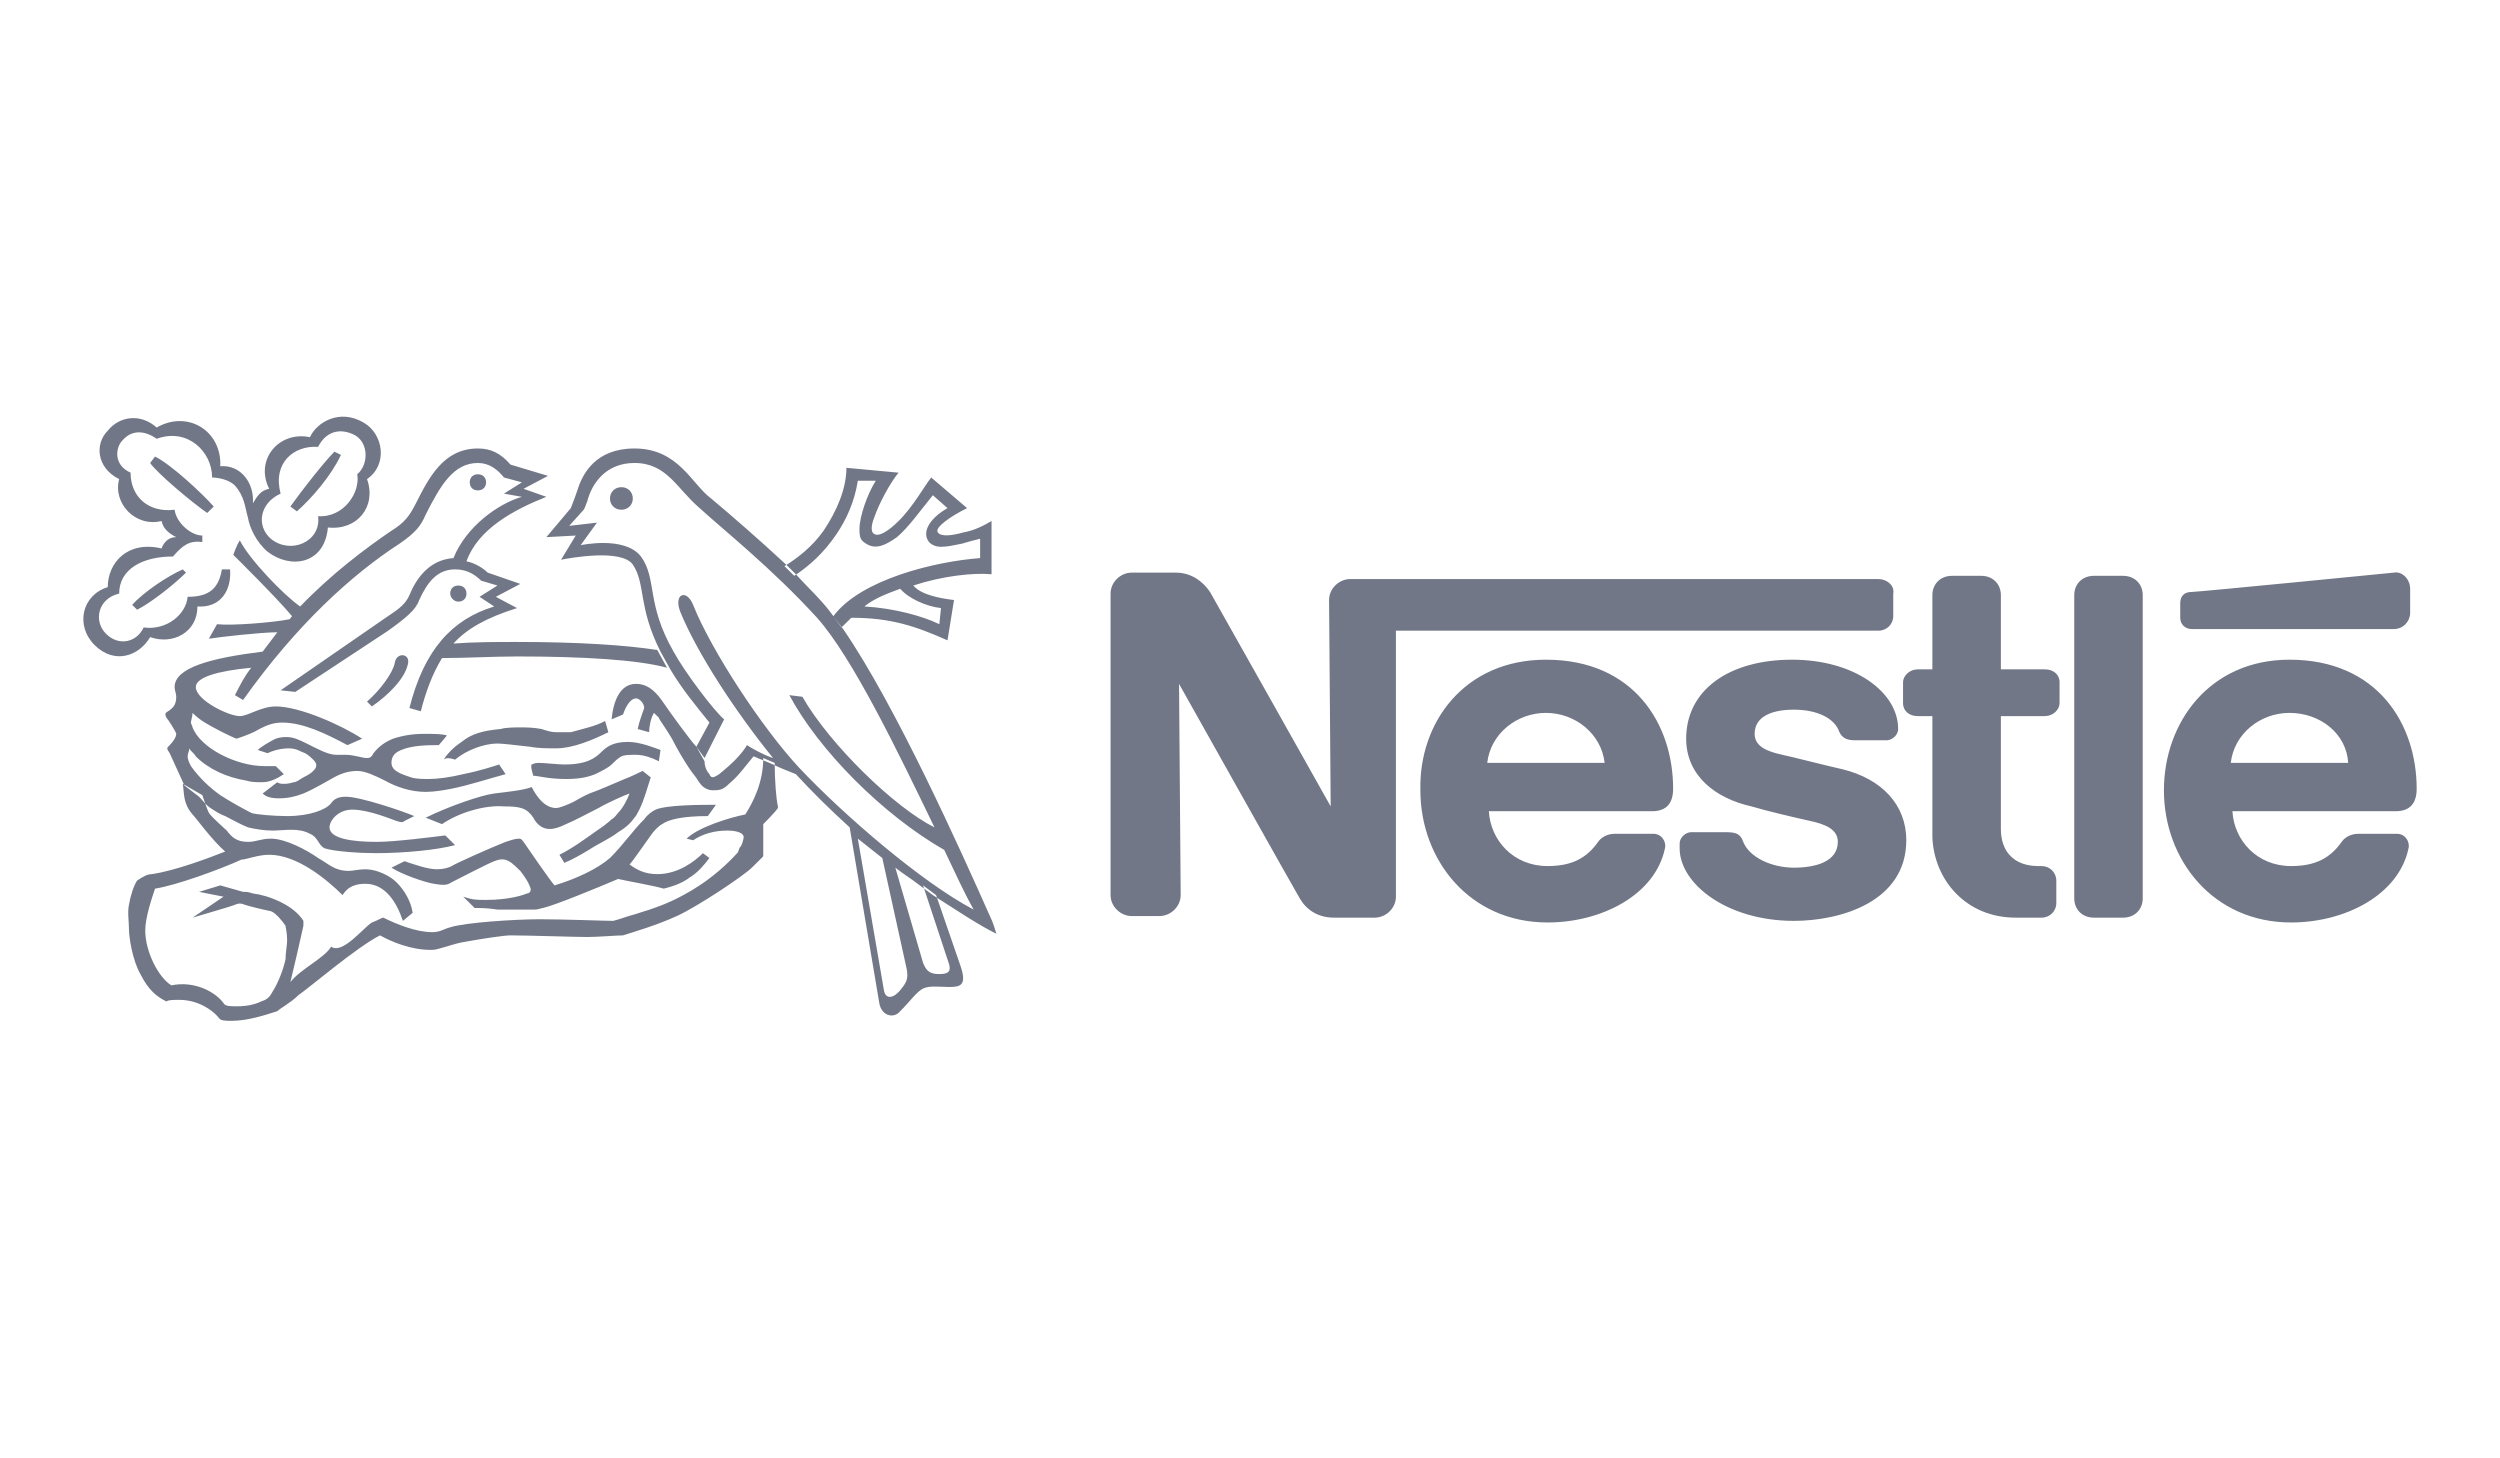<svg width="120" height="70" viewBox="0 0 120 70" fill="none" xmlns="http://www.w3.org/2000/svg">
<path fill-rule="evenodd" clip-rule="evenodd" d="M102.851 28.569V43.118C102.851 43.66 102.46 44.047 101.912 44.047H100.503C99.955 44.047 99.564 43.66 99.564 43.118V28.569C99.564 28.027 99.955 27.64 100.503 27.64H101.912C102.46 27.64 102.851 28.027 102.851 28.569ZM104.651 28.956V29.653C104.651 29.962 104.886 30.194 105.199 30.194H114.904C115.374 30.194 115.687 29.807 115.687 29.421V28.26C115.687 27.795 115.296 27.408 114.904 27.486C114.904 27.486 105.512 28.414 105.199 28.414C104.808 28.414 104.651 28.647 104.651 28.956ZM96.746 44.047H97.998C98.39 44.047 98.703 43.737 98.703 43.351V42.267C98.703 41.88 98.39 41.571 97.998 41.571H97.842C96.668 41.571 96.042 40.874 96.042 39.791V34.373H98.155C98.546 34.373 98.859 34.064 98.859 33.754V32.748C98.859 32.361 98.546 32.129 98.155 32.129H96.042V28.569C96.042 28.027 95.65 27.64 95.102 27.64H93.694C93.146 27.64 92.754 28.027 92.754 28.569V32.129H92.05C91.659 32.129 91.346 32.439 91.346 32.748V33.754C91.346 34.141 91.659 34.373 92.05 34.373H92.754V40.178C92.833 42.267 94.398 44.047 96.746 44.047ZM74.205 31.665C78.431 31.665 80.31 34.76 80.31 37.856C80.31 38.552 79.997 38.939 79.292 38.939H71.465C71.544 40.332 72.639 41.571 74.283 41.571C75.457 41.571 76.162 41.184 76.709 40.41C76.866 40.178 77.179 40.023 77.492 40.023H79.371C79.762 40.023 79.997 40.41 79.918 40.719C79.449 42.964 76.866 44.279 74.283 44.279C70.526 44.279 68.178 41.261 68.178 37.933C68.1 34.683 70.291 31.665 74.205 31.665ZM74.205 34.219C72.796 34.219 71.544 35.225 71.387 36.618H77.022C76.866 35.225 75.614 34.219 74.205 34.219ZM109.895 31.665C114.122 31.665 116 34.76 116 37.856C116 38.552 115.687 38.939 114.983 38.939H107.156C107.234 40.332 108.33 41.571 109.973 41.571C111.147 41.571 111.852 41.184 112.4 40.41C112.556 40.178 112.869 40.023 113.182 40.023H115.061C115.452 40.023 115.687 40.41 115.609 40.719C115.139 42.964 112.556 44.279 109.973 44.279C106.216 44.279 103.868 41.261 103.868 37.933C103.868 34.683 106.06 31.665 109.895 31.665ZM109.895 34.219C108.486 34.219 107.234 35.225 107.077 36.618H112.713C112.634 35.225 111.382 34.219 109.895 34.219ZM90.171 27.795H64.813C64.265 27.795 63.795 28.26 63.795 28.801L63.873 38.707C63.873 38.707 58.395 28.956 58.081 28.414C57.769 27.95 57.221 27.486 56.438 27.486H54.325C53.777 27.486 53.307 27.95 53.307 28.492V42.964C53.307 43.505 53.777 43.97 54.325 43.97H55.655C56.203 43.97 56.673 43.505 56.673 42.964L56.594 32.826C56.594 32.826 62.151 42.731 62.386 43.118C62.699 43.66 63.247 44.047 64.03 44.047H65.987C66.534 44.047 67.004 43.583 67.004 43.041V30.272H90.171C90.563 30.272 90.876 29.962 90.876 29.575V28.492C90.954 28.105 90.563 27.795 90.171 27.795ZM86.102 34.064C87.197 34.064 88.058 34.451 88.293 35.147C88.45 35.457 88.684 35.534 89.076 35.534H90.563C90.798 35.534 91.111 35.302 91.111 34.992C91.111 33.212 88.998 31.665 86.023 31.665C82.971 31.665 80.936 33.135 80.936 35.457C80.936 37.237 82.345 38.32 84.067 38.707C84.849 38.939 86.18 39.249 86.884 39.404C87.589 39.559 88.215 39.791 88.215 40.41C88.215 41.338 87.197 41.648 86.102 41.648C85.084 41.648 83.988 41.184 83.675 40.41C83.519 39.945 83.206 39.945 82.736 39.945H81.171C80.936 39.945 80.623 40.178 80.623 40.487V40.719C80.623 42.422 82.893 44.202 86.102 44.202C88.371 44.202 91.502 43.273 91.502 40.332C91.502 38.63 90.328 37.392 88.45 36.927C87.745 36.773 85.945 36.308 85.554 36.231C84.849 36.076 84.223 35.844 84.223 35.225C84.223 34.373 85.084 34.064 86.102 34.064ZM29.827 24.468C30.14 24.468 30.375 24.235 30.375 23.926C30.375 23.616 30.14 23.384 29.827 23.384C29.514 23.384 29.279 23.616 29.279 23.926C29.279 24.235 29.514 24.468 29.827 24.468ZM22.939 23.539C23.174 23.539 23.331 23.384 23.331 23.152C23.331 22.92 23.174 22.765 22.939 22.765C22.704 22.765 22.548 22.92 22.548 23.152C22.548 23.384 22.704 23.539 22.939 23.539ZM17.852 33.909C18.634 33.367 19.417 32.593 19.574 31.897C19.73 31.355 19.026 31.278 18.948 31.82C18.869 32.284 18.243 33.135 17.617 33.677L17.852 33.909ZM13.469 23.694L12.921 23.462C12.53 23.539 12.373 23.771 12.138 24.158C12.216 23.229 11.59 22.301 10.573 22.378C10.651 20.675 9.007 19.669 7.52 20.521C6.738 19.824 5.72 19.979 5.172 20.675C4.546 21.295 4.624 22.455 5.72 22.997C5.407 24.158 6.503 25.319 7.755 25.009C7.833 25.396 8.146 25.628 8.46 25.783C7.912 25.783 7.755 26.325 7.755 26.325C6.111 25.938 5.172 27.021 5.172 28.182C3.92 28.569 3.607 30.04 4.546 30.968C5.485 31.897 6.659 31.51 7.207 30.581C8.303 30.968 9.477 30.349 9.477 29.111C10.651 29.188 11.121 28.26 11.042 27.331H10.651C10.495 28.26 10.025 28.647 9.007 28.647C8.929 29.498 7.99 30.272 6.894 30.117C6.581 30.814 5.72 31.046 5.094 30.427C4.468 29.807 4.703 28.724 5.72 28.492C5.72 27.331 6.816 26.712 8.303 26.712C8.773 26.17 9.086 25.938 9.712 26.015V25.706C9.164 25.706 8.46 25.087 8.381 24.468C7.129 24.622 6.268 23.848 6.268 22.688C5.407 22.301 5.564 21.449 5.877 21.14C6.346 20.598 6.972 20.675 7.52 21.062C9.007 20.521 10.181 21.681 10.181 22.92C10.181 22.92 10.886 22.92 11.277 23.307C11.747 23.848 11.747 24.313 11.903 24.855C11.982 25.319 12.295 26.015 12.842 26.48C13.938 27.331 15.582 27.099 15.739 25.319C17.147 25.474 18.087 24.313 17.617 22.997C18.634 22.301 18.4 20.83 17.46 20.288C16.286 19.592 15.191 20.288 14.877 20.985C13.39 20.675 12.216 22.069 12.921 23.462L13.469 23.694C13.077 22.223 14.095 21.372 15.269 21.449C15.66 20.675 16.365 20.521 17.069 20.908C17.695 21.295 17.695 22.301 17.147 22.765C17.304 23.616 16.521 24.855 15.269 24.777C15.425 26.015 13.938 26.634 12.999 25.86C12.295 25.241 12.451 24.158 13.469 23.694ZM16.052 21.681C15.582 22.146 14.486 23.539 13.938 24.313L14.251 24.545C14.956 23.926 15.895 22.842 16.365 21.836L16.052 21.681ZM8.773 27.331C8.068 27.64 6.894 28.414 6.346 29.034L6.581 29.266C7.207 28.956 8.303 28.105 8.929 27.486L8.773 27.331ZM10.26 24.313C9.712 23.694 8.225 22.301 7.442 21.914L7.207 22.223C7.52 22.688 9.164 24.081 9.947 24.622L10.26 24.313ZM8.773 37.624C8.851 38.088 8.773 38.552 9.242 39.094C9.399 39.249 10.181 40.332 10.808 40.874C10.025 41.184 8.381 41.803 7.285 41.958C7.051 41.958 6.816 42.112 6.581 42.267C6.425 42.499 6.268 42.964 6.19 43.428C6.111 43.815 6.19 44.202 6.19 44.589C6.19 44.976 6.346 46.059 6.738 46.756C7.129 47.53 7.52 47.839 7.99 48.071C8.068 47.994 8.303 47.994 8.616 47.994C9.477 47.994 10.181 48.458 10.495 48.845C10.573 49 10.808 49 11.121 49C11.825 49 12.608 48.768 13.312 48.536C13.469 48.381 13.938 48.149 14.33 47.762C14.799 47.452 17.147 45.44 18.243 44.898C18.791 45.208 19.73 45.595 20.669 45.595C20.748 45.595 20.904 45.595 21.139 45.517C21.452 45.44 21.843 45.285 22.313 45.208C23.174 45.053 24.191 44.898 24.505 44.898C25.287 44.898 27.635 44.976 28.183 44.976C28.731 44.976 29.592 44.898 29.905 44.898C30.375 44.744 31.47 44.434 32.488 43.97C33.505 43.505 35.697 42.035 36.088 41.648C36.245 41.493 36.401 41.338 36.558 41.184C36.636 41.106 36.636 41.106 36.636 41.029C36.636 40.952 36.636 39.559 36.636 39.559C36.636 39.559 37.184 39.017 37.34 38.785V38.707C37.262 38.398 37.184 37.469 37.184 36.618L36.636 36.386C36.636 37.546 36.166 38.475 35.775 39.094C34.992 39.249 33.505 39.713 32.958 40.255L33.27 40.332C33.74 40.023 34.288 39.868 34.914 39.868C35.462 39.868 35.697 40.023 35.697 40.178C35.697 40.255 35.619 40.565 35.54 40.642C35.462 40.719 35.462 40.874 35.384 40.952C34.679 41.725 33.818 42.422 32.801 42.964C32.096 43.351 31.47 43.583 30.453 43.892C30.14 43.97 29.748 44.124 29.435 44.202C29.044 44.202 27.087 44.124 25.913 44.124C24.739 44.124 22.313 44.279 21.609 44.511C21.296 44.589 21.139 44.744 20.748 44.744C19.965 44.744 19.026 44.357 18.4 44.047C18.321 44.047 18.087 44.202 17.852 44.279C17.46 44.511 16.443 45.827 15.895 45.44C15.582 45.982 14.408 46.523 13.938 47.143C14.017 46.833 14.486 44.821 14.564 44.434C14.564 44.357 14.564 44.279 14.564 44.202C14.095 43.428 12.842 42.964 12.138 42.886C11.903 42.809 11.825 42.809 11.668 42.809L10.573 42.499L9.555 42.809L10.729 43.041L9.242 44.047C9.477 43.97 11.121 43.505 11.277 43.428C11.434 43.351 11.59 43.351 11.747 43.428C11.982 43.505 12.608 43.66 12.999 43.737C13.234 43.815 13.547 44.202 13.704 44.434C13.704 44.511 13.782 44.744 13.782 45.13C13.782 45.363 13.704 45.75 13.704 46.059C13.547 46.756 13.234 47.375 13.077 47.607C12.921 47.916 12.764 47.994 12.53 48.071C12.216 48.226 11.825 48.303 11.355 48.303C11.042 48.303 10.808 48.303 10.729 48.149C10.338 47.607 9.32 47.065 8.225 47.297C7.599 46.91 6.972 45.672 6.972 44.666C6.972 44.047 7.285 43.118 7.442 42.654C8.46 42.499 10.573 41.725 11.59 41.261C11.825 41.261 12.373 41.029 12.921 41.029C14.251 41.029 15.66 42.19 16.443 42.964C16.599 42.731 16.834 42.422 17.539 42.422C18.478 42.422 19.026 43.273 19.339 44.202L19.808 43.815C19.73 43.273 19.417 42.731 19.026 42.344C18.713 42.035 18.087 41.725 17.539 41.725C17.226 41.725 16.913 41.803 16.756 41.803C16.052 41.803 15.817 41.493 15.269 41.184C14.721 40.797 13.704 40.255 12.999 40.255C12.53 40.255 12.295 40.41 11.903 40.41C11.355 40.41 11.121 40.178 10.886 39.868C10.729 39.713 10.181 39.249 10.025 39.017C9.947 38.862 9.79 38.398 9.712 38.166L8.773 37.624ZM9.555 38.243C9.712 38.398 9.868 38.63 10.103 38.785C10.338 38.939 10.573 39.094 10.808 39.172C11.121 39.326 11.512 39.559 11.903 39.713C12.216 39.791 12.686 39.868 13.077 39.868C13.625 39.868 14.33 39.713 14.877 40.023C15.269 40.178 15.269 40.565 15.582 40.719C16.052 40.874 17.304 40.952 18.008 40.952C19.417 40.952 20.982 40.797 21.843 40.565L21.374 40.1C20.748 40.178 18.948 40.41 18.087 40.41C16.913 40.41 15.817 40.255 15.817 39.713C15.817 39.404 16.208 38.862 16.913 38.862C17.695 38.862 18.791 39.326 19.026 39.404C19.261 39.481 19.339 39.481 19.417 39.404L19.887 39.172C19.339 38.939 17.304 38.243 16.599 38.243C16.286 38.243 16.052 38.32 15.895 38.552C15.66 38.862 14.877 39.172 13.782 39.172C13.156 39.172 12.216 39.094 12.06 39.017C11.747 38.862 11.042 38.475 10.573 38.166C10.025 37.779 9.555 37.314 9.164 36.773C9.086 36.618 9.007 36.463 9.007 36.308C9.007 36.153 9.086 36.076 9.086 35.921C9.164 36.076 9.32 36.153 9.399 36.308C10.025 36.927 10.886 37.314 11.825 37.469C12.06 37.546 12.295 37.546 12.608 37.546C12.999 37.546 13.39 37.314 13.625 37.159L13.234 36.773C13.156 36.773 12.842 36.773 12.686 36.773C11.355 36.773 9.634 35.921 9.242 34.915C9.242 34.838 9.164 34.76 9.164 34.683C9.164 34.606 9.242 34.373 9.242 34.219C9.32 34.296 9.477 34.451 9.712 34.606C10.181 34.915 11.121 35.379 11.355 35.457C11.825 35.302 12.216 35.147 12.451 34.992C12.764 34.838 13.077 34.683 13.547 34.683C14.564 34.683 15.66 35.225 16.678 35.766L17.382 35.457C16.443 34.838 14.408 33.909 13.234 33.909C12.53 33.909 11.903 34.373 11.512 34.373C10.964 34.373 9.399 33.599 9.399 32.98C9.399 32.516 10.416 32.206 12.06 32.052C11.747 32.439 11.512 32.903 11.277 33.367L11.668 33.599C14.251 29.962 16.913 27.563 19.182 26.093C19.965 25.551 20.2 25.241 20.434 24.7C21.139 23.307 21.765 22.223 22.939 22.223C23.487 22.223 23.878 22.533 24.191 22.92L25.052 23.152L24.191 23.694L25.052 23.848C23.957 24.158 22.391 25.241 21.765 26.789C20.591 26.867 19.965 27.795 19.652 28.569C19.417 29.111 18.948 29.343 18.4 29.73L13.469 33.135L14.173 33.212L18.634 30.272C19.495 29.653 19.965 29.266 20.122 28.801C20.513 27.95 20.982 27.331 21.843 27.331C22.313 27.331 22.704 27.486 23.096 27.873L23.878 28.105L23.017 28.647L23.722 29.111C21.687 29.73 20.356 31.2 19.652 33.986L20.2 34.141C20.434 33.212 20.748 32.361 21.217 31.587C22.391 31.587 23.643 31.51 24.818 31.51C27.948 31.51 30.609 31.665 32.018 32.052L31.549 31.2C30.061 30.968 27.792 30.814 24.818 30.814C23.8 30.814 22.783 30.814 21.765 30.891C22.391 30.194 23.331 29.653 24.818 29.188L23.8 28.647L24.974 28.027L23.409 27.486C23.174 27.254 22.783 27.021 22.391 26.944C22.939 25.396 24.661 24.468 26.226 23.848L25.131 23.462L26.305 22.842L24.505 22.301C24.035 21.759 23.565 21.527 22.939 21.527C21.296 21.527 20.591 22.92 19.965 24.158C19.652 24.777 19.417 25.087 18.791 25.474C17.539 26.325 15.895 27.563 14.408 29.111C13.625 28.569 11.982 26.867 11.512 25.938C11.355 26.17 11.199 26.634 11.199 26.634C11.355 26.789 13.312 28.724 14.017 29.575C13.938 29.653 13.938 29.73 13.86 29.73C13.077 29.885 11.121 30.04 10.416 29.962L10.025 30.659C10.495 30.581 12.53 30.349 13.312 30.349C13.077 30.659 12.842 30.968 12.608 31.278C10.103 31.587 8.381 32.052 8.381 32.98C8.381 33.135 8.46 33.29 8.46 33.445C8.46 33.832 8.303 33.986 8.068 34.141C7.912 34.219 7.912 34.296 7.99 34.451C8.068 34.528 8.46 35.147 8.46 35.225C8.46 35.38 8.303 35.612 8.146 35.766C7.99 35.921 7.99 35.921 8.146 36.153L8.851 37.701L9.555 38.243ZM40.862 29.653L41.489 29.111C41.958 28.724 42.584 28.492 43.211 28.26C43.602 28.724 44.463 29.111 45.167 29.188L45.089 29.962C44.306 29.575 42.898 29.188 41.489 29.111L40.862 29.653C42.741 29.653 43.915 30.04 45.48 30.736L45.793 28.801C45.167 28.724 44.228 28.569 43.837 28.105C45.246 27.64 46.733 27.486 47.594 27.563V25.009C47.202 25.241 46.733 25.474 46.263 25.551C45.715 25.706 45.167 25.783 45.011 25.551C44.854 25.319 45.637 24.777 46.42 24.39L44.698 22.92C44.385 23.307 43.837 24.313 43.132 25.009C42.663 25.474 42.193 25.783 41.958 25.628C41.802 25.551 41.802 25.241 41.958 24.855C42.193 24.158 42.741 23.152 43.132 22.688L40.628 22.455C40.628 23.462 40.158 24.545 39.532 25.474C38.984 26.247 38.28 26.789 37.654 27.176L38.123 27.64C38.828 27.176 39.532 26.557 40.158 25.628C40.628 24.932 41.019 24.081 41.176 23.075H42.037C41.645 23.694 41.254 24.777 41.254 25.396C41.254 25.86 41.332 25.938 41.567 26.093C42.037 26.402 42.506 26.17 43.054 25.783C43.602 25.319 44.15 24.545 44.776 23.771L45.48 24.39C44.541 24.932 44.306 25.551 44.541 25.938C44.619 26.093 44.854 26.247 45.167 26.247C45.48 26.247 45.793 26.17 46.185 26.093C46.42 26.015 46.733 25.938 47.046 25.86V26.789C44.932 26.944 41.332 27.795 40.002 29.575L40.393 30.117C40.55 29.962 40.706 29.807 40.862 29.653ZM33.427 35.844L33.818 36.386L34.758 34.528C34.288 34.141 32.879 32.284 32.331 31.278C31.001 28.956 31.549 27.795 30.766 26.712C29.983 25.706 27.87 26.17 27.87 26.17L28.653 25.087L27.322 25.241L27.948 24.545C28.105 24.39 28.105 24.235 28.183 24.081C28.418 23.152 29.122 22.223 30.453 22.223C32.018 22.223 32.488 23.462 33.584 24.39C34.679 25.396 37.027 27.254 39.219 29.653C40.941 31.587 43.132 36.153 44.854 39.713C42.976 38.785 39.845 35.766 38.514 33.445L37.888 33.367C39.297 35.999 42.35 39.094 45.324 40.797C45.872 41.958 46.341 42.964 46.733 43.66C44.228 42.344 40.471 39.094 38.358 36.85C36.558 34.915 34.132 31.2 33.27 29.034C32.958 28.26 32.331 28.492 32.644 29.343C33.427 31.278 35.227 34.064 37.106 36.386C36.636 36.231 36.088 35.921 35.853 35.766C35.775 35.921 35.54 36.231 35.227 36.54C34.914 36.85 34.601 37.082 34.523 37.159C34.288 37.314 34.132 37.392 34.053 37.159C33.975 37.082 33.818 36.85 33.818 36.54L33.427 35.844C33.192 35.612 32.175 34.219 31.862 33.754C31.549 33.29 31.157 32.826 30.531 32.826C29.748 32.826 29.435 33.677 29.357 34.528L29.905 34.296C30.061 33.832 30.296 33.522 30.531 33.522C30.688 33.522 30.922 33.754 30.922 33.986C30.844 34.219 30.688 34.606 30.609 34.992L31.157 35.147C31.157 34.915 31.236 34.451 31.392 34.219C31.392 34.219 31.549 34.373 31.627 34.451C31.627 34.528 31.94 34.915 32.253 35.457C32.488 35.921 32.801 36.463 33.114 36.927C33.27 37.159 33.427 37.314 33.505 37.469C33.662 37.701 33.74 37.779 33.897 37.856C34.053 37.933 34.132 37.933 34.288 37.933C34.601 37.933 34.758 37.856 34.992 37.624C35.462 37.237 35.775 36.773 36.166 36.308C36.245 36.308 36.323 36.386 36.558 36.463L37.106 36.695C37.419 36.85 37.81 37.005 38.201 37.159C38.984 38.011 39.845 38.862 40.784 39.713L42.193 48.071C42.271 48.768 42.898 48.923 43.211 48.536C43.68 48.071 43.993 47.607 44.306 47.452C44.619 47.297 45.089 47.375 45.559 47.375C46.106 47.375 46.42 47.297 46.106 46.369L44.932 42.964L44.306 42.499L45.559 46.291C45.637 46.601 45.559 46.756 45.089 46.756C44.619 46.756 44.463 46.601 44.306 46.214L42.976 41.648L42.35 41.184L43.524 46.523C43.602 46.988 43.524 47.143 43.211 47.53C42.898 47.916 42.506 47.994 42.428 47.53L41.176 40.255C41.567 40.565 41.958 40.874 42.35 41.184L42.976 41.648C43.367 41.958 43.758 42.19 44.15 42.499L44.776 42.964C45.872 43.66 46.889 44.357 47.828 44.821C47.75 44.589 47.672 44.279 47.515 43.97C46.106 40.797 42.976 33.832 40.471 30.194L40.002 29.575C39.454 28.801 38.749 28.182 38.201 27.563L37.732 27.099C36.48 25.938 35.149 24.777 34.132 23.926C33.192 23.229 32.566 21.527 30.453 21.527C28.574 21.527 27.948 22.765 27.713 23.539C27.557 24.003 27.479 24.158 27.4 24.39L26.226 25.783L27.635 25.706L26.931 26.867C27.322 26.789 29.827 26.325 30.375 27.099C31.001 28.027 30.609 29.111 31.705 31.278L32.175 32.129C32.723 33.058 33.427 33.909 34.053 34.683L33.427 35.844ZM12.842 36.153C12.999 36.076 13.39 35.921 13.86 35.921C14.251 35.921 14.408 36.076 14.643 36.153C14.799 36.231 14.956 36.386 15.034 36.463C15.269 36.695 15.191 36.85 15.034 37.005C14.956 37.082 14.877 37.159 14.564 37.314C14.408 37.392 14.251 37.546 14.095 37.546C13.86 37.624 13.704 37.624 13.625 37.624C13.547 37.624 13.39 37.624 13.312 37.546L12.608 38.088C12.764 38.243 12.999 38.32 13.39 38.32C13.782 38.32 14.173 38.243 14.564 38.088C15.112 37.856 15.739 37.469 15.895 37.392C16.286 37.159 16.678 37.005 17.147 37.005C17.539 37.005 18.008 37.237 18.478 37.469C19.026 37.779 19.73 38.011 20.434 38.011C20.826 38.011 21.296 37.933 21.687 37.856C22.47 37.701 23.409 37.392 24.27 37.159L23.957 36.695C23.722 36.773 23.017 37.005 22.235 37.159C21.609 37.314 20.982 37.392 20.591 37.392C20.356 37.392 19.965 37.392 19.73 37.314C19.261 37.159 18.791 37.005 18.791 36.618C18.791 36.386 18.869 36.153 19.261 35.999C19.808 35.766 20.591 35.766 21.061 35.766C21.139 35.689 21.452 35.302 21.452 35.302C21.217 35.225 20.826 35.225 20.356 35.225C19.808 35.225 19.339 35.302 18.869 35.457C18.478 35.612 18.165 35.844 17.93 36.153C17.852 36.308 17.773 36.386 17.617 36.386C17.382 36.386 16.991 36.231 16.599 36.231C16.443 36.231 16.286 36.231 16.13 36.231C15.739 36.231 15.191 35.921 14.721 35.689C14.408 35.534 14.095 35.379 13.782 35.379C13.625 35.379 13.469 35.379 13.234 35.457C12.921 35.612 12.53 35.844 12.373 35.999L12.842 36.153ZM21.843 36.463C22.391 35.999 23.252 35.689 23.878 35.689C24.113 35.689 24.739 35.766 25.444 35.844C25.835 35.921 26.305 35.921 26.696 35.921C27.479 35.921 28.418 35.534 29.201 35.147L29.044 34.606C28.653 34.838 27.948 34.992 27.4 35.147C27.244 35.147 26.852 35.147 26.696 35.147C26.461 35.147 26.226 35.07 25.992 34.992C25.6 34.915 25.209 34.915 24.974 34.915C24.739 34.915 24.27 34.915 24.035 34.992C23.174 35.07 22.626 35.225 22.156 35.612C21.922 35.766 21.53 36.076 21.296 36.463C21.452 36.308 21.843 36.463 21.843 36.463ZM21.217 39.559C22 39.017 23.252 38.63 24.191 38.707C24.974 38.707 25.287 38.785 25.6 39.249C25.678 39.404 25.913 39.791 26.383 39.791C26.618 39.791 26.852 39.713 27.166 39.559C27.557 39.404 28.261 39.017 28.731 38.785C29.122 38.552 29.983 38.166 30.218 38.088C30.14 38.32 29.905 38.785 29.67 39.017C29.592 39.094 29.514 39.249 29.357 39.326C29.201 39.481 28.887 39.713 28.653 39.868C28.105 40.255 27.479 40.719 26.852 41.029L27.087 41.416C27.479 41.261 27.87 41.029 28.261 40.797C28.731 40.487 29.279 40.255 29.67 39.945C30.061 39.713 30.296 39.481 30.453 39.249C30.531 39.172 30.609 39.017 30.688 38.862C30.922 38.398 31.079 37.779 31.236 37.314L30.844 37.005C30.844 37.005 30.218 37.314 29.983 37.392C29.435 37.624 28.731 37.933 28.496 38.011C28.261 38.088 27.948 38.243 27.557 38.475C27.244 38.63 26.852 38.785 26.696 38.785C26.148 38.785 25.757 38.243 25.522 37.779C25.131 37.933 24.348 38.011 23.722 38.088C23.096 38.166 21.53 38.707 20.434 39.249L21.217 39.559ZM25.6 37.237C25.835 37.237 26.305 37.392 27.166 37.392C27.792 37.392 28.183 37.314 28.574 37.159C28.887 37.005 29.201 36.85 29.357 36.695C29.514 36.54 29.67 36.386 29.827 36.308C29.983 36.231 30.218 36.231 30.531 36.231C30.922 36.231 31.314 36.386 31.627 36.54L31.705 35.999C31.47 35.921 30.766 35.612 30.14 35.612C29.435 35.612 29.122 35.844 28.887 36.076C28.574 36.386 28.183 36.695 27.087 36.695C26.774 36.695 26.148 36.618 25.835 36.618C25.678 36.618 25.522 36.695 25.522 36.695C25.444 36.773 25.6 37.237 25.6 37.237ZM18.791 41.648C19.261 41.958 20.356 42.344 20.826 42.422C21.296 42.499 21.452 42.499 21.687 42.344C22.156 42.112 23.331 41.493 23.722 41.338C24.113 41.184 24.27 41.261 24.426 41.338C24.583 41.416 24.818 41.648 24.974 41.803C25.209 42.112 25.365 42.344 25.444 42.577C25.522 42.731 25.444 42.886 25.287 42.886C25.131 42.964 24.426 43.196 23.331 43.196C22.861 43.196 22.704 43.196 22.235 43.041L22.783 43.583C23.017 43.583 23.409 43.583 23.878 43.66C24.505 43.66 25.209 43.66 25.678 43.66C25.835 43.66 25.992 43.583 26.07 43.583C26.696 43.428 28.574 42.654 29.67 42.19C29.983 42.267 31.314 42.499 31.862 42.654C32.175 42.577 32.723 42.422 33.114 42.112C33.505 41.88 33.818 41.493 34.053 41.184L33.74 40.952C33.349 41.338 32.566 41.958 31.549 41.958C30.922 41.958 30.531 41.725 30.218 41.493C30.375 41.338 30.844 40.642 31.236 40.1C31.392 39.868 31.627 39.636 31.783 39.559C32.096 39.326 32.801 39.172 33.975 39.172L34.366 38.63C33.662 38.63 32.018 38.63 31.47 38.862C31.314 38.939 31.079 39.094 30.922 39.326C30.375 39.868 29.905 40.565 29.279 41.184C28.653 41.725 27.635 42.19 26.618 42.499C26.461 42.344 25.287 40.642 25.131 40.41C25.052 40.332 25.052 40.255 24.896 40.255C24.739 40.255 24.505 40.332 24.27 40.41C23.487 40.719 21.765 41.493 21.687 41.571C21.53 41.648 21.296 41.725 20.982 41.725C20.513 41.725 19.887 41.493 19.417 41.338L18.791 41.648ZM22 28.879C22.235 28.879 22.391 28.724 22.391 28.492C22.391 28.26 22.235 28.105 22 28.105C21.765 28.105 21.609 28.26 21.609 28.492C21.609 28.647 21.765 28.879 22 28.879Z" fill="#717786"/>
</svg>
